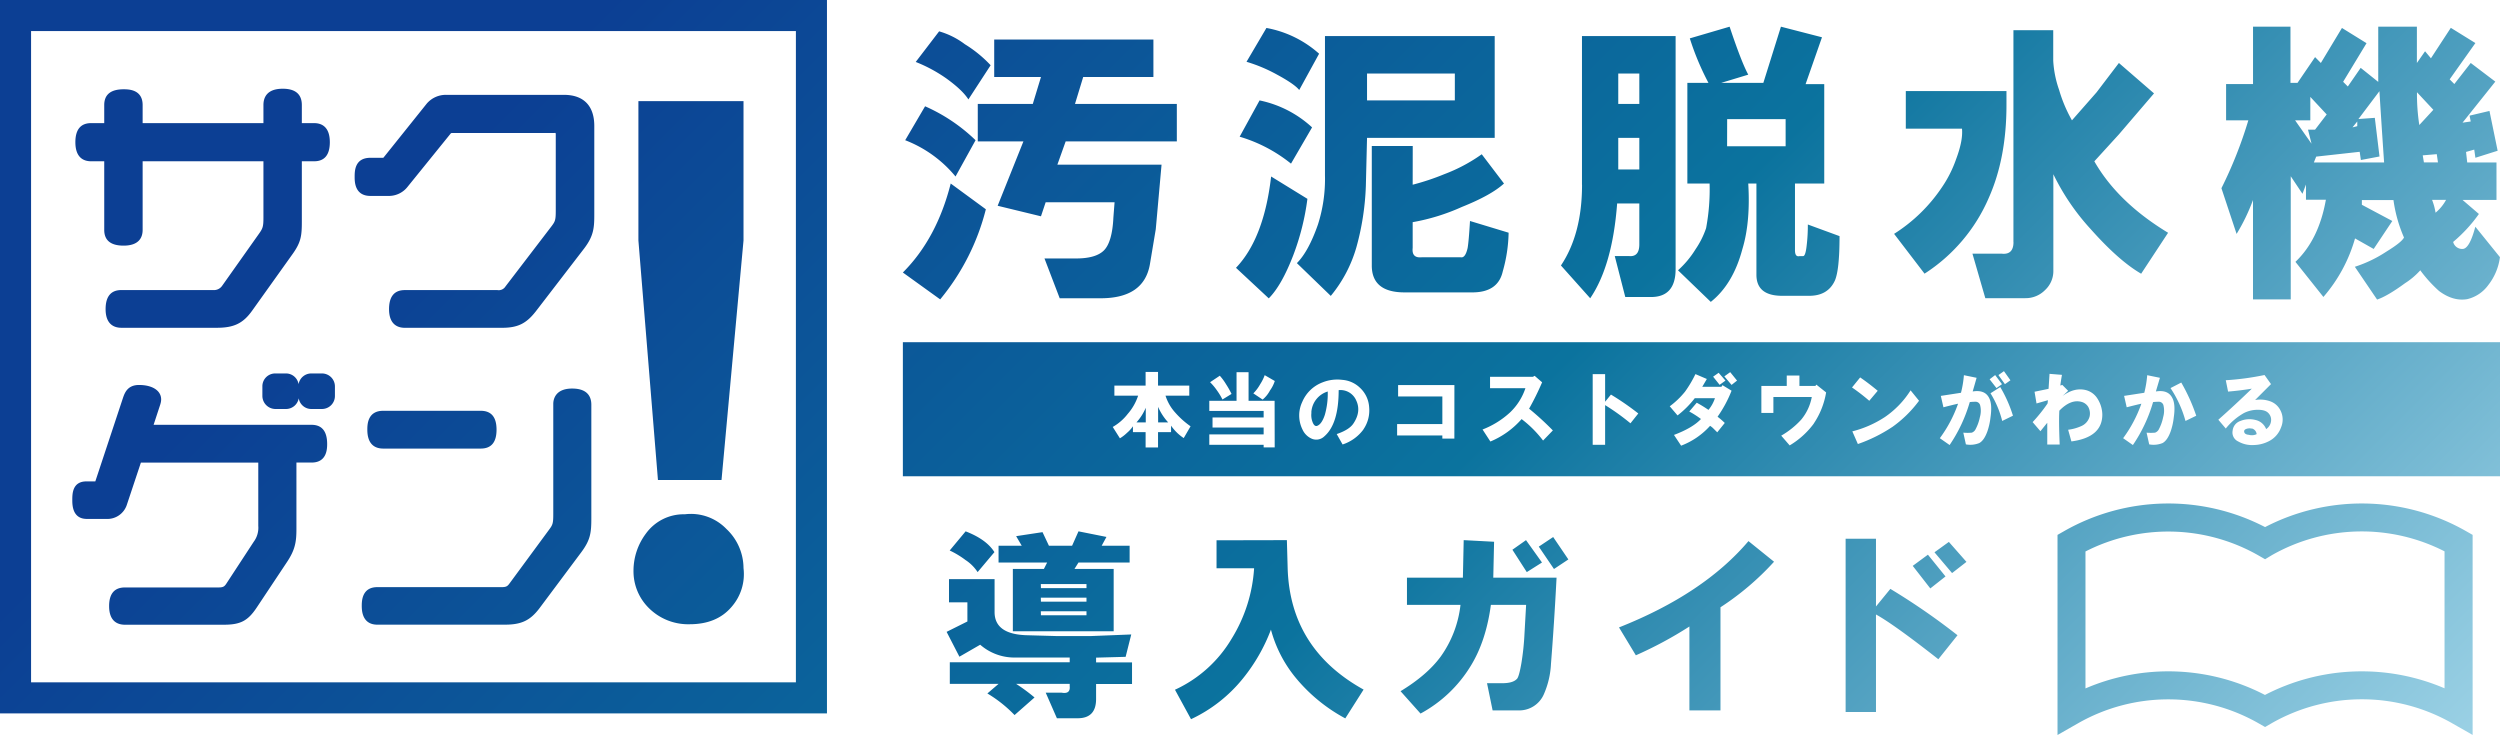 <svg xmlns="http://www.w3.org/2000/svg" xmlns:xlink="http://www.w3.org/1999/xlink" viewBox="0 0 804.66 236.55"><defs><style>.cls-1{fill:url(#新規グラデーションスウォッチ_1);}</style><linearGradient id="新規グラデーションスウォッチ_1" x1="138.32" y1="-138.32" x2="654.52" y2="377.88" gradientUnits="userSpaceOnUse"><stop offset="0.19" stop-color="#0c3f94"/><stop offset="0.6" stop-color="#0b739e"/><stop offset="1" stop-color="#9bd1e5"/></linearGradient></defs><g id="レイヤー_2" data-name="レイヤー 2"><g id="レイヤー_1-2" data-name="レイヤー 1"><path class="cls-1" d="M222,200.92a17.94,17.94,0,0,1-14.16-6.29,16.64,16.64,0,0,1-3.94-11,19.92,19.92,0,0,1,3.94-11.81,15,15,0,0,1,12.59-6.29,15.86,15.86,0,0,1,13.37,4.72,17.36,17.36,0,0,1,5.51,12.59,16,16,0,0,1-3.93,12.59Q230.65,200.91,222,200.92ZM205.48,77.4V32.56h33.83V77.4l-7.08,77.1H211.77ZM101.1,39.63H97.15V33.81c0-3.48-2.07-5.25-6.14-5.25-5.14,0-6.22,2.85-6.22,5.25v5.82H45.91V33.81c0-5.07-4.62-5.07-6.14-5.07-4.13,0-6.22,1.71-6.22,5.07v5.82H29.33c-3.36,0-5.07,2.07-5.07,6.14,0,5.07,2.76,6.14,5.07,6.14h4.22V74c0,3.36,2.09,5.06,6.22,5.06,5.07,0,6.14-2.75,6.14-5.06V51.91H84.79V70.14c0,2.83-.24,3.41-1.43,5.09L71.49,92a3.19,3.19,0,0,1-2.89,1.36H39.06c-3.36,0-5.07,2.07-5.07,6.14,0,5.26,3.17,6,5.07,6H69.85c5.46,0,8.42-1.45,11.31-5.51L93.91,82.13c3-4.1,3.24-6.14,3.24-10.92V51.91h3.95c3.36,0,5.06-2.07,5.06-6.14C106.16,40.7,103.41,39.63,101.1,39.63Zm80.43-9.1H143.77a8.09,8.09,0,0,0-6.4,2.8L123.7,50.4c-.15.18-.25.31-.33.39h-4.15c-5.07,0-5.07,4.3-5.07,6.14,0,1.52,0,6.13,5.07,6.13h6.16a7.65,7.65,0,0,0,5.76-2.88L145,43.05c.18-.22.21-.25.94-.25h32.4a3.3,3.3,0,0,1,.47,0h0a1.4,1.4,0,0,1,.07.53V67.82c0,3-.19,3.44-1.36,5L162.7,92.19a2.55,2.55,0,0,1-2.6,1.18H130.29c-3.36,0-5.07,2.07-5.07,6.14,0,5.26,3.18,6,5.07,6h31.24c5.07,0,7.81-1.32,10.9-5.26L188,80c3.12-4.09,3.28-6.73,3.28-11V40.41C191.24,34,187.79,30.53,181.53,30.53Zm-78,89.67h-3.27a4.16,4.16,0,0,0-4.16,3.45A4.11,4.11,0,0,0,92,120.2H88.67a4.13,4.13,0,0,0-4.22,4.22v3a4.23,4.23,0,0,0,4.22,4.22H92a4.16,4.16,0,0,0,4.15-3.45,4.1,4.1,0,0,0,4.16,3.45h3.27a4.18,4.18,0,0,0,4.22-4.22v-3A4.18,4.18,0,0,0,103.53,120.2Zm-3.27,16.53H49.44l2.16-6.59.07-.26a5,5,0,0,0,.2-1.31c0-2.83-2.8-4.66-7.14-4.66-3.7,0-4.6,2.58-5.15,4.16l-8.9,26.87H27.85c-4.58,0-4.58,4.05-4.58,6,0,1.5,0,6.08,4.67,6.08h6.18a6.61,6.61,0,0,0,6.75-4.68l4.48-13.45H83.13v20.36a7.55,7.55,0,0,1-1.46,5.12l-8.83,13.5c-.58.88-1,1.21-2.47,1.21H40.22c-3.38,0-5.1,2-5.1,6,0,4.95,2.78,6,5.1,6H72c5.39,0,7.77-1.24,10.62-5.52l9.63-14.48c2.7-4,3.16-6.55,3.16-10.75V148.88h4.89c5,0,5-4.57,5-6.07C105.27,138.77,103.59,136.73,100.26,136.73Zm23.07,7.65h31.39c3.39,0,5.1-2,5.1-6.08s-1.71-6.08-5.1-6.08H123.33c-5.1,0-5.1,4.58-5.1,6.08C118.23,143.32,121,144.38,123.33,144.38Zm60.83-19.32c-5.64,0-6.08,3.77-6.08,4.93v35.54c0,2.95-.19,3.41-1.38,5l-12.79,17.38c-.59.78-1,1.07-2.47,1.07h-40c-5,0-5,4.58-5,6.08,0,4.95,2.73,6,5,6H162.5c5.33,0,8.15-1.34,11.16-5.32l13.44-18c2.93-3.94,3.23-6.24,3.23-10.92V130.25C190.33,127.88,189.26,125.06,184.16,125.06ZM290.6,87.71Q301.52,76.79,306,59.07l11.31,8.29a73.81,73.81,0,0,1-14.7,29Zm16.95-30.9a39.26,39.26,0,0,0-16.2-11.68l6.4-10.92A55.64,55.64,0,0,1,314,45.13Zm-5.28-46.72a25.29,25.29,0,0,1,8.29,4.15A39.91,39.91,0,0,1,318.85,21L311.69,32q-1.89-3-7.15-6.79a47.23,47.23,0,0,0-9.8-5.27Zm52,85.91H341.08l-4.9-12.81h10.18c4.26,0,7.28-.88,9-2.64s2.76-5.28,3-10.55l.38-4.9H336.56l-1.51,4.52-13.94-3.39,8.29-20.72H314.71V33.45h17.71l2.63-8.66H320V12.73h51.24V24.79h-22.6L346,33.45h32.78V45.51H343L340.33,53h33.53L372,73.77l-1.89,11.3Q368.2,96,354.27,96Zm43.55-9.8q9-9.42,11.31-29.39L420.81,64a79.4,79.4,0,0,1-4.53,18.09q-3.76,9.78-7.91,13.94Zm17.71-33.53A48,48,0,0,0,399,44l6.41-11.68A35.45,35.45,0,0,1,422.31,41ZM401.21,19.89,407.62,9a34.78,34.78,0,0,1,16.95,8.29l-6.4,11.68Q416.66,27.06,411,24A49.15,49.15,0,0,0,401.21,19.89Zm25.25,36.55V11.6h54.63V44.38H440l-.38,15.45a84.3,84.3,0,0,1-3,19.59,43.31,43.31,0,0,1-8.29,15.82L417.42,84.69q3.75-3.75,6.78-12.43A48.12,48.12,0,0,0,426.46,56.44ZM440,32.32h28.26V23.66H440Zm14.69,27.13a76.81,76.81,0,0,0,10.18-3.39,52.7,52.7,0,0,0,12.05-6.41l7.16,9.42q-4.14,3.78-13.56,7.54a66.62,66.62,0,0,1-15.83,4.9V79.8q-.37,3.39,3,3h12.43c1,.25,1.76-.75,2.26-3q.38-2.26.76-8.67l12.43,3.77a48.22,48.22,0,0,1-1.88,12.43q-1.51,6.78-9.8,6.78H452.08q-10.56,0-10.55-8.66V47h13.18Zm54.49,0V11.6h30.14v75q0,9-7.92,9h-8.28l-3.39-13.19h4.52c2.26.26,3.39-1,3.39-3.76V65.48H520.5Q519,85.45,511.83,96l-9.42-10.55Q509.21,75.28,509.2,59.45Zm11.68-26h6.78V23.66h-6.78Zm0,21.1h6.78V44.38h-6.78Zm29.38,4.52H543.1V26.67h6.79a86.24,86.24,0,0,1-6-14.32l12.81-3.76q3.76,11.3,6,15.44L554,26.67h13.56l5.66-18.08L586.43,12l-5.27,15.07h6v32h-9.42V80.55c0,1.51.5,2.14,1.5,1.88h1.13c.5,0,.88-1.13,1.13-3.39a55.27,55.27,0,0,0,.38-6.78L592.08,76c0,7.29-.5,12-1.5,14.31q-2.26,4.91-8.29,4.9h-8.67q-8.29,0-8.29-6.78V59.07H562.7q.75,12.43-1.89,21.1-3,11.31-10.17,17L540.09,87a30.8,30.8,0,0,0,5.65-6.78,27.72,27.72,0,0,0,3.39-6.78A67.67,67.67,0,0,0,550.26,59.07Zm5.65-12h18.84V38.35H555.91Zm75.58-5.65H613.41V29.31h32.4v4.52q0,17-5.65,29.76a54.7,54.7,0,0,1-20.72,24.49l-9.8-12.81A51.91,51.91,0,0,0,625.09,60.2a38.14,38.14,0,0,0,4.52-9Q631.88,45.15,631.49,41.37Zm16.58,36.54V9.72h12.81v9.79a33.89,33.89,0,0,0,1.89,9.42,45.39,45.39,0,0,0,4.14,9.8l7.91-9L682,20.27l11.3,9.79L682,43.25l-7.91,8.67q7.53,13.19,23.74,23l-8.67,13.18q-7.15-4.14-16.2-14.31a73.62,73.62,0,0,1-12.06-17.71V87.33a8.3,8.3,0,0,1-2.64,6,8.75,8.75,0,0,1-6.4,2.64H639l-4.14-14.32h9.41C646.81,81.93,648.07,80.68,648.07,77.91ZM747,20.27,753.79,9l7.91,4.9-7.53,12.43,1.51,1.51,4.14-6,5.65,4.52V8.59h12.44V20.27l2.63-3.77,1.89,2.26,6.4-9.8,7.91,4.9-8.28,11.68,1.5,1.51,5.28-6.78,7.91,6L792.6,39.48l2.64-.38-.38-1.88,6.41-1.51,2.63,12.81-7.16,2.26-.37-2.63-2.64.75.38,3.39h9.42V64.35H792.6l5.27,4.52a47.55,47.55,0,0,1-8.29,9,3,3,0,0,0,3,2.26c1.51,0,2.88-2.38,4.14-7.16l7.92,9.8a18.35,18.35,0,0,1-3.77,9,11.7,11.7,0,0,1-6.78,4.52q-4.53.75-9.05-2.63A43.22,43.22,0,0,1,779,87a23.6,23.6,0,0,1-4.9,4.15q-5.65,4.14-9,5.27l-7.16-10.55a41.58,41.58,0,0,0,10.17-4.89q4.89-3,5.65-4.53a45.76,45.76,0,0,1-3.39-12.05H760.2v1.51L770,71.13l-6,9-6-3.39a49.31,49.31,0,0,1-10.18,18.84l-9-11.3q7.53-7.16,9.8-20h-6.41v-4.9l-1.13,3-3.77-5.65V96.37H725.16v-32a61.67,61.67,0,0,1-5.28,10.92L715,60.58a137,137,0,0,0,8.66-21.85h-7.16V27.05h8.67V8.59h12.05V26.67h2.27l5.65-8.29Zm1.88,16.57-5.27-5.65v7.54h-4.9L744,46.26l-1.13-4.52h2.26Zm17-7.53-6.78,9,5.27-.38,1.51,12.44-6,1.13-.38-2.64L745.5,50.41l-.75,1.88h22.61Q766.6,41.37,765.85,29.31Zm-7.16,11.3V39.1L757.18,41Zm19.22-10.92a64.14,64.14,0,0,0,.75,10.55l4.52-4.9ZM779.79,50l.38,2.26h4.52l-.38-2.64Zm3,14.32a20.21,20.21,0,0,1,1.13,4.14,14.06,14.06,0,0,0,3.39-4.14ZM266.17,229.61H0V0H266.17ZM10,219.61H256.17V10H10Zm785.85,16.94-6.73-3.84a58.59,58.59,0,0,0-57.84,0L729.05,234l-2.23-1.27a58.63,58.63,0,0,0-57.85,0l-6.73,3.84V172.16l2.27-1.29a67.66,67.66,0,0,1,64.54-1.22,67.64,67.64,0,0,1,64.53,1.22l2.27,1.29Zm-98-20.47a67.51,67.51,0,0,1,31.16,7.6,67.71,67.71,0,0,1,57.8-2.14V177.46a58.6,58.6,0,0,0-55.57,1.22L729.05,180l-2.23-1.28a58.62,58.62,0,0,0-55.58-1.22v44.08A67.57,67.57,0,0,1,697.89,216.08ZM330.66,204.46l9.26.26h11.32l12.87-.51-1.81,7.2-9.51.26v1.54h11.57v6.95H352.79V225q0,6.18-5.92,6.18h-6.69l-3.6-8.23h5.14q2.83.51,2.58-2.06v-.77H327.06a58.69,58.69,0,0,1,5.92,4.37l-6.43,5.66a42,42,0,0,0-8.75-6.95l3.6-3.08H305.71v-6.95H344.3v-1.54H327.06a16.73,16.73,0,0,1-11.57-4.12l-6.69,3.86-4.12-8,6.69-3.34v-6.17h-5.92v-7.46h14.67V197Q320.12,204.22,330.66,204.46Zm-25-27.26,5.14-6.18q6.69,2.58,9.27,6.69l-5.41,6.43a13.23,13.23,0,0,0-3.86-3.86A28.59,28.59,0,0,0,305.71,177.2Zm31.38,3.85H321.4v-5.4h7.46l-1.8-3.08,8.49-1.29,2.06,4.37h7.46l2.06-4.63,9,1.8-1.54,2.83h9v5.4H347.13l-1.29,2.06h12.61v20.07H326V183.11h10Zm-2,8.24H349.7V188H335Zm0,4.37H349.7v-1.29H335Zm0,4.37H349.7v-1.28H335Zm79.16-24.18.25,9q.78,26,24.44,39.1L433,231.22a53.27,53.27,0,0,1-16.21-13.38,41.12,41.12,0,0,1-7.72-15.18,56.83,56.83,0,0,1-9,15.7,47.06,47.06,0,0,1-16.72,13.12L378.18,222a41.14,41.14,0,0,0,18.27-16.47,48.87,48.87,0,0,0,7.2-22.63H391.56v-9Zm36.59,48.62q8.49-5.15,12.86-11.06a35.3,35.3,0,0,0,6.43-16.72H452.85v-8.75h18l.26-12.09,9.78.52-.26,11.57H501q-.76,14.67-1.8,27.78a27.43,27.43,0,0,1-2.31,9.78,8.63,8.63,0,0,1-8.24,5.15h-8.23l-1.8-8.75h4.89c2.23,0,3.77-.43,4.63-1.29.51-.34,1-2.06,1.54-5.14a83.51,83.51,0,0,0,1-9.52l.52-9.26H479.86q-1.55,11.58-6.43,19.55a42.61,42.61,0,0,1-16.21,15.43Zm36-45.53,4.38-3.09,5.14,7.2-4.89,3.09Zm8.49-1,4.63-3.09,4.89,7.21-4.63,3.08Zm25.82,26q27.27-10.8,41.67-27.78L571,180.8a88.17,88.17,0,0,1-17.24,14.66v33.19h-10v-27a126,126,0,0,1-17.24,9.27Zm72.94-28.55h9.77V195.2l4.63-5.66a213.75,213.75,0,0,1,21.61,14.92l-6.17,7.72q-14.42-11.31-20.07-14.4v31.38h-9.77Zm21.6,8.74,4.89-3.6,5.66,7-4.89,3.86Zm7-4.37,4.63-3.34,5.66,6.43-4.63,3.6Zm-253.86-41.8v-4.72a16.65,16.65,0,0,1-3,4.72Zm53.33-3.15a6.08,6.08,0,0,0,.32,2.94c.42,1.18,1,1.6,1.67,1.25q1.37-.63,2.31-3.45a24.82,24.82,0,0,0,.94-7.54A7.46,7.46,0,0,0,422.07,132.76Zm-49.35,3.15H376a18,18,0,0,1-3.25-5Zm352,2a3.06,3.06,0,0,0-1.78.1q-.84.31-.63,1.05t1.47.84a3.53,3.53,0,0,0,2.51-.21A2.08,2.08,0,0,0,724.75,137.9ZM290.6,110.15V153.3H804.66V110.15ZM645,119.46l2.09,2.94-1.78,1.25-2.09-2.93Zm-2.83,1.26,2.2,2.93-1.78,1.26-2.2-2.83Zm-89-.73,2.2,2.51-1.89,1.36-2.09-2.62Zm-160.56.94a17.58,17.58,0,0,1,2,2.72,29.24,29.24,0,0,1,1.78,3.14l-2.93,1.79a20.07,20.07,0,0,0-1.78-2.94,17.77,17.77,0,0,0-2.2-2.62ZM381,141a14.87,14.87,0,0,1-4.08-4v2.09h-4.19v4.93h-4v-4.93h-4.08v-1.88a10.43,10.43,0,0,1-1.89,2.09,12.85,12.85,0,0,1-2.3,1.78l-2.31-3.66a16.27,16.27,0,0,0,4.82-4.19,16.93,16.93,0,0,0,3.35-5.87h-7.64v-3.24h10.05v-4.4h4v4.4h10.06v3.24h-7.65a14.72,14.72,0,0,0,3.14,5.45,27.56,27.56,0,0,0,4.92,4.4ZM410.28,144h-3.56v-.84H389.23v-3.35h17.49v-2.2H390.27v-3.25h16.45v-2.09H389.23V129H398v-9.21h3.87V129h8.38Zm-1.57-18.22a9.77,9.77,0,0,1-2.31,2.83l-3-2a13.08,13.08,0,0,0,2.2-2.93,14.1,14.1,0,0,0,1.46-2.93l3.25,1.88A10.82,10.82,0,0,1,408.71,125.75Zm30.12,12.46a13.49,13.49,0,0,1-6.7,4.82l-1.89-3.35q4-1.37,5.34-3.35c1.75-2.59,2.06-5.07.95-7.44a5.52,5.52,0,0,0-5.66-3.35q0,10.89-4.61,14.87a3.72,3.72,0,0,1-3.87.84,5.81,5.81,0,0,1-3.15-3,10.2,10.2,0,0,1-.1-8.9,11.52,11.52,0,0,1,6.49-6.29,12.89,12.89,0,0,1,6.39-.83,9.17,9.17,0,0,1,5.66,2.51,9.29,9.29,0,0,1,3,6.28A10.74,10.74,0,0,1,438.83,138.21Zm29.28,2.93h-3.87v-1H449.68v-3.67h14.56v-8.9H450v-3.67h18.12Zm28.55.63a35.84,35.84,0,0,0-6.91-6.91,27.25,27.25,0,0,1-10.05,7.22l-2.52-3.87a27.85,27.85,0,0,0,8.8-5.45,19,19,0,0,0,5-7.85H479.59v-3.67h13.83l.52-.31,2.41,2.09a87.25,87.25,0,0,1-4.19,8.49,93.39,93.39,0,0,1,7.65,7Zm28.13-5.55a73.55,73.55,0,0,0-8.16-5.86v12.77h-4V120.41h4v8.9l1.88-2.31a87.85,87.85,0,0,1,8.8,6.08Zm30.34-.1-2.41,3L551.56,138a5.88,5.88,0,0,0-1.15-.94,23.9,23.9,0,0,1-9.32,6.39l-2.3-3.46c4.05-1.53,6.94-3.25,8.69-5.13a30.37,30.37,0,0,0-3.77-2.41l2.41-2.83a39.88,39.88,0,0,1,3.77,2.31,11.51,11.51,0,0,0,2.09-3.77h-6.49a30.28,30.28,0,0,1-5.55,5.55l-2.51-2.94a26.4,26.4,0,0,0,4.92-4.71,37.57,37.57,0,0,0,3.35-5.65l3.67,1.57c-.28.49-.77,1.32-1.47,2.51h6.18l.31-.52,2.94,1.78a39.34,39.34,0,0,1-4.51,8.38A25,25,0,0,1,555.13,136.12Zm2.2-12.26L555,121.14l1.89-1.36,2.2,2.72Zm26.45,12.47a26.37,26.37,0,0,1-7.75,7l-2.72-3.14A26.25,26.25,0,0,0,579.8,135a16,16,0,0,0,3.35-7.22H570.79v5.13h-3.87v-8.69h8.17v-3.36h4.08v3.36h5.14l.31-.42,3.14,2.51A25.32,25.32,0,0,1,583.78,136.33Zm14.94-14.88c1.74,1.19,3.63,2.62,5.65,4.3L601.65,129a64.23,64.23,0,0,0-5.55-4.29Zm10.26,16a48.79,48.79,0,0,1-11,5.44l-1.78-4.08a34.49,34.49,0,0,0,10.48-4.61,29.43,29.43,0,0,0,8.27-8.59l2.72,3.35A38.32,38.32,0,0,1,609,137.48Zm31.69-3.15a20.92,20.92,0,0,1-1,4.51c-.7,1.95-1.58,3.21-2.62,3.77a7.72,7.72,0,0,1-4.3.42l-.83-3.77a16,16,0,0,0,2.72,0,2.21,2.21,0,0,0,1.25-1.15,14.18,14.18,0,0,0,1.37-3.88,7.33,7.33,0,0,0,.1-3.67,1.51,1.51,0,0,0-1.36-1.25c-.42,0-1.08,0-2,.1a48.47,48.47,0,0,1-6.49,13.83l-3.15-2.2a42,42,0,0,0,5.87-11.1c-1,.21-2.55.59-4.71,1.15l-.84-3.67,6.49-1a32.9,32.9,0,0,0,.94-5.66l4.09.84-1.26,4.4q3.87-.63,5.24,2Q641.3,130,640.67,134.33Zm3.77,1.16a31.32,31.32,0,0,0-3.77-8.91l3.14-2a43,43,0,0,1,4.09,9.22Zm22.27,6.59-1.05-3.76a14.61,14.61,0,0,0,4.19-1.16,4.67,4.67,0,0,0,2.73-3.14,4.47,4.47,0,0,0-.42-3,3.63,3.63,0,0,0-2.2-1.67c-2.31-.63-4.68.31-7.13,2.83q-.21,3.56.11,10.89h-4v-7l-2.2,2.72-2.51-2.93a51.34,51.34,0,0,0,4.81-6l.11-1.05-3.67,1.05-.63-3.77,4.51-.94.31-4.82,4,.32c-.28,1.6-.45,2.75-.52,3.45l.63-.21,1.88,1.89-1.78,1.67q3.78-2.82,7.54-1.88a6.2,6.2,0,0,1,3.67,2.72,9.9,9.9,0,0,1,1.57,5Q676.77,140.73,666.71,142.08Zm32.95-7.75a20.33,20.33,0,0,1-1,4.51q-1.05,2.92-2.62,3.77a7.69,7.69,0,0,1-4.29.42l-.84-3.77a16,16,0,0,0,2.72,0,2.23,2.23,0,0,0,1.26-1.15,14.17,14.17,0,0,0,1.36-3.88,7.35,7.35,0,0,0,.11-3.67,1.52,1.52,0,0,0-1.36-1.25c-.42,0-1.09,0-2,.1a48.22,48.22,0,0,1-6.5,13.83l-3.14-2.2a42.26,42.26,0,0,0,5.87-11.1c-1,.21-2.55.59-4.72,1.15l-.84-3.67,6.5-1a33.9,33.9,0,0,0,.94-5.66l4.09.84L693.9,126q3.87-.63,5.24,2C699.9,129.34,700.08,131.47,699.66,134.33Zm3.77,1.16a36.43,36.43,0,0,0-4.82-10.58l3.46-1.78a58.93,58.93,0,0,1,4.82,10.68Zm30.75,2.09a7.93,7.93,0,0,1-3.67,4.3,11,11,0,0,1-5.13,1.36,9,9,0,0,1-5-1.16,3.16,3.16,0,0,1-1.78-3.45,3.68,3.68,0,0,1,2.52-3.14,7.67,7.67,0,0,1,4.82-.32,4.77,4.77,0,0,1,3.45,2.94,3.52,3.52,0,0,0,1.57-2.52,3.08,3.08,0,0,0-.94-2.72c-.77-.77-2.16-1.08-4.19-.94a9.79,9.79,0,0,0-3.56,1,20.21,20.21,0,0,0-5.87,5l-2.4-2.83q5.55-4.92,10.78-10-3.87.63-7.64.94l-.74-3.66a85.63,85.63,0,0,0,12.47-1.68l2.09,2.93q-3,3-5.13,5.13a9.29,9.29,0,0,1,4.61.32,5.84,5.84,0,0,1,3.46,2.83A6.44,6.44,0,0,1,734.18,137.58Z"/></g></g></svg>